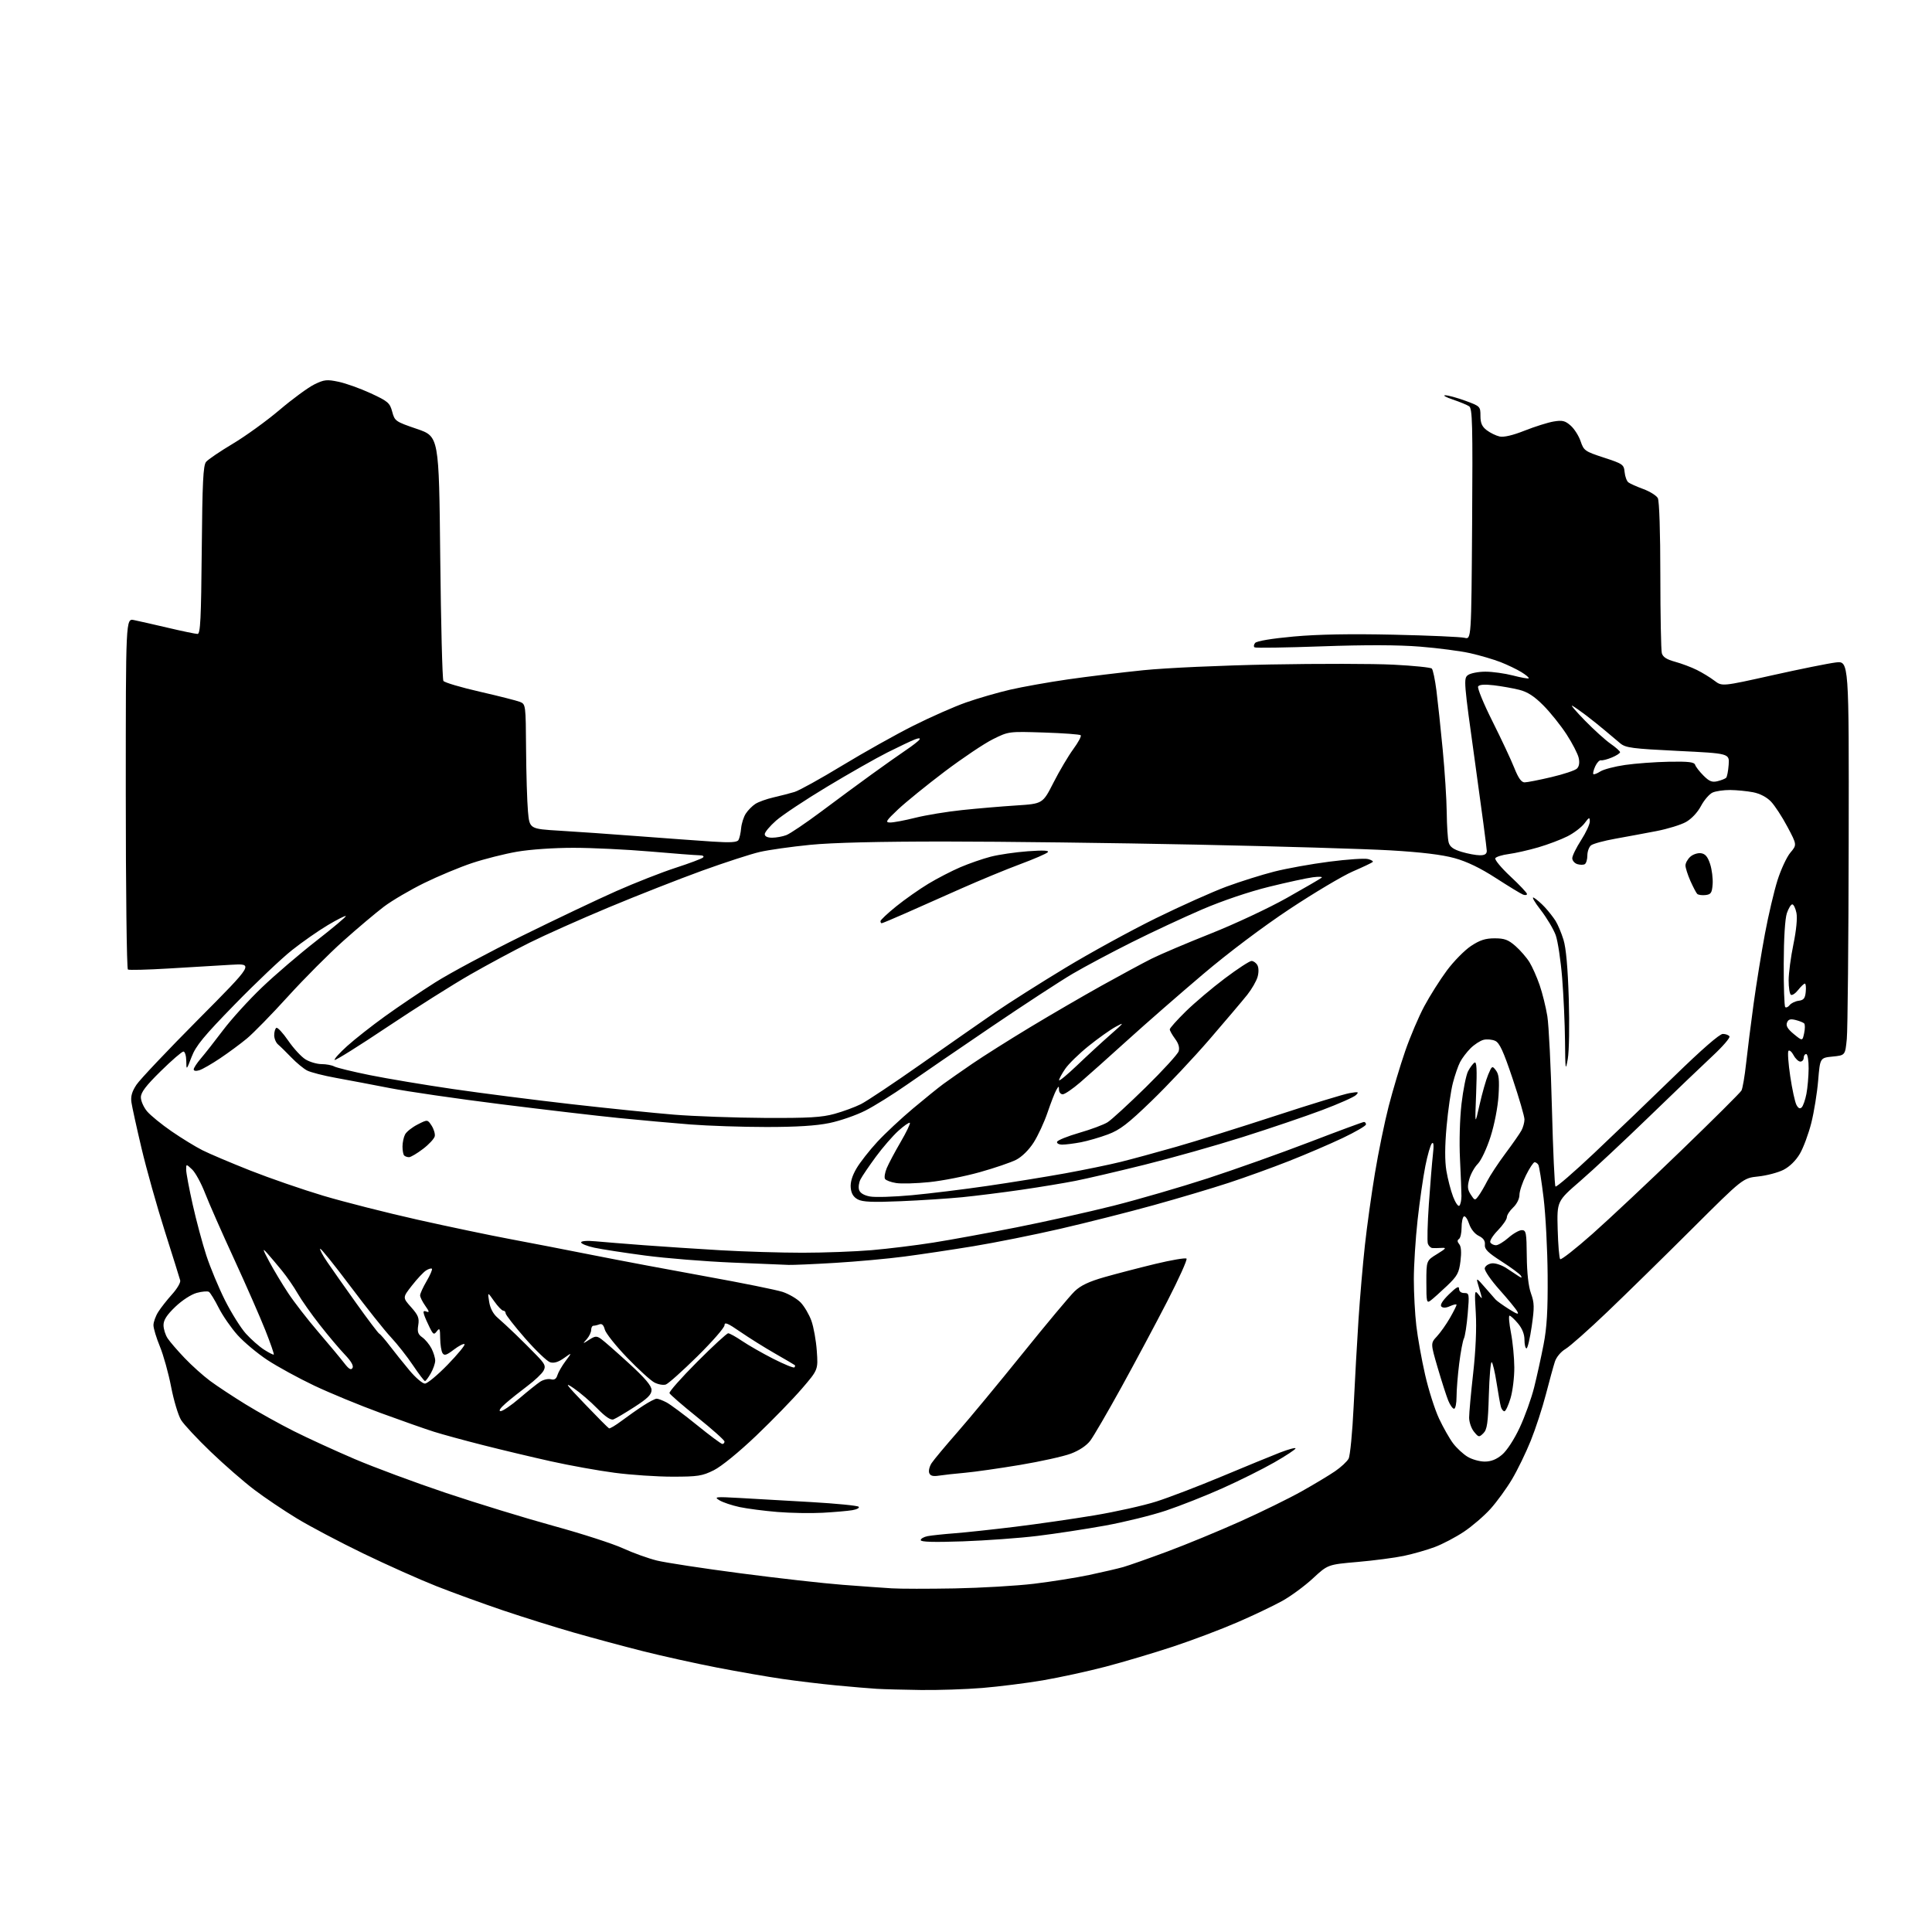 <?xml version="1.0" encoding="UTF-8" standalone="no"?>
<svg 
  version="1.1" 
  xmlns="http://www.w3.org/2000/svg" 
  xmlns:xlink="http://www.w3.org/1999/xlink" 
  xmlns:svg="http://www.w3.org/2000/svg"
  xmlns:rdf="http://www.w3.org/1999/02/22-rdf-syntax-ns#"
  xmlns:cc="http://creativecommons.org/ns#"
  xmlns:dc="http://purl.org/dc/elements/1.1/"
  viewBox="0 0 768 768"
  width="768"
  height="768"
>
<style>svg {background-color: white; }</style>"
<path stroke="none" fill="black" fill-rule="evenodd" d="M366.00,671.80C359.12,671.71 351.25,671.50 348.50,671.33C345.75,671.17 338.55,670.55 332.50,669.98C326.45,669.40 316.77,668.24 311.00,667.40C305.23,666.56 293.52,664.53 285.00,662.88C276.48,661.23 263.20,658.29 255.50,656.35C247.80,654.40 235.43,651.07 228.00,648.94C220.57,646.81 207.97,642.86 200.00,640.17C192.03,637.47 180.10,633.14 173.50,630.53C166.90,627.93 153.85,622.10 144.50,617.58C135.15,613.06 123.22,606.77 118.00,603.59C112.78,600.42 105.14,595.28 101.04,592.16C96.93,589.05 89.17,582.29 83.80,577.14C78.43,571.99 73.11,566.29 71.98,564.47C70.86,562.65 69.08,556.74 68.03,551.33C66.99,545.92 64.98,538.70 63.57,535.27C62.15,531.84 61.00,528.02 61.00,526.77C61.01,525.52 61.86,523.15 62.91,521.50C63.95,519.85 66.43,516.70 68.41,514.50C70.40,512.30 71.85,509.82 71.64,509.00C71.43,508.18 68.68,499.40 65.54,489.50C62.39,479.60 58.22,464.75 56.27,456.50C54.32,448.25 52.51,440.02 52.25,438.22C51.90,435.84 52.45,433.91 54.24,431.21C55.60,429.15 66.67,417.46 78.83,405.22C100.94,382.96 100.94,382.96 91.72,383.52C86.65,383.82 75.57,384.48 67.09,384.99C58.61,385.50 51.30,385.69 50.84,385.40C50.38,385.12 50.00,353.60 50.00,315.36C50.00,245.84 50.00,245.84 53.25,246.49C55.04,246.85 61.15,248.24 66.83,249.57C72.51,250.91 77.78,252.00 78.53,252.00C79.66,252.00 79.95,246.07 80.20,218.65C80.44,191.68 80.77,184.98 81.92,183.60C82.70,182.66 87.47,179.42 92.53,176.40C97.60,173.38 105.96,167.33 111.12,162.96C116.28,158.58 122.49,154.03 124.92,152.83C128.87,150.89 129.90,150.78 134.58,151.76C137.46,152.36 143.21,154.42 147.35,156.33C154.24,159.52 154.96,160.14 155.91,163.66C156.91,167.39 157.20,167.59 165.72,170.50C174.50,173.50 174.50,173.50 175.00,221.50C175.28,247.90 175.84,270.02 176.26,270.67C176.67,271.31 183.20,273.24 190.76,274.97C198.32,276.70 205.51,278.53 206.75,279.03C208.96,279.94 209.00,280.29 209.12,297.73C209.19,307.50 209.53,318.65 209.87,322.50C210.50,329.50 210.50,329.50 222.50,330.22C229.10,330.61 243.28,331.60 254.00,332.42C264.73,333.24 277.84,334.19 283.14,334.54C290.28,335.01 292.97,334.85 293.54,333.94C293.96,333.26 294.44,331.14 294.61,329.23C294.79,327.32 295.62,324.70 296.48,323.40C297.33,322.09 299.03,320.37 300.26,319.57C301.49,318.77 304.75,317.60 307.50,316.97C310.25,316.34 314.00,315.37 315.82,314.82C317.65,314.27 326.20,309.54 334.82,304.30C343.45,299.07 356.13,291.96 363.01,288.51C369.89,285.05 379.34,280.88 384.01,279.24C388.68,277.60 396.55,275.32 401.50,274.17C406.45,273.03 416.80,271.18 424.50,270.07C432.20,268.96 445.70,267.32 454.50,266.42C463.56,265.50 485.47,264.51 505.00,264.14C523.98,263.78 545.99,263.81 553.92,264.22C561.86,264.62 568.72,265.32 569.17,265.77C569.63,266.23 570.45,270.18 571.01,274.55C571.56,278.92 572.69,289.48 573.50,298.00C574.32,306.52 575.04,317.77 575.10,323.00C575.15,328.23 575.50,333.58 575.87,334.90C576.36,336.65 577.75,337.65 581.02,338.63C583.48,339.37 586.74,339.98 588.25,339.98C590.20,340.00 591.00,339.49 591.02,338.25C591.02,337.29 588.93,321.47 586.36,303.10C581.86,270.88 581.76,269.65 583.54,268.35C584.55,267.61 587.68,267.00 590.48,267.00C593.29,267.00 598.21,267.69 601.43,268.52C604.65,269.36 607.47,269.86 607.69,269.64C607.92,269.41 606.62,268.31 604.80,267.19C602.99,266.07 599.25,264.28 596.50,263.20C593.75,262.13 588.35,260.54 584.50,259.67C580.65,258.80 571.65,257.62 564.50,257.05C555.82,256.35 542.87,256.31 525.54,256.93C511.27,257.44 499.21,257.63 498.74,257.34C498.28,257.06 498.37,256.26 498.94,255.58C499.57,254.82 505.54,253.82 514.24,253.03C523.89,252.15 536.74,251.92 554.00,252.30C568.02,252.61 580.71,253.17 582.19,253.54C584.87,254.21 584.87,254.21 585.19,208.35C585.46,168.47 585.30,162.37 584.00,161.50C583.17,160.95 580.25,159.75 577.50,158.82C574.75,157.89 573.40,157.13 574.50,157.13C575.60,157.12 579.20,158.11 582.50,159.31C588.40,161.47 588.50,161.58 588.50,165.31C588.50,168.19 589.11,169.58 591.00,171.02C592.38,172.07 594.67,173.19 596.10,173.51C597.78,173.89 601.34,173.06 606.10,171.17C610.17,169.56 615.35,167.93 617.62,167.55C621.08,166.98 622.15,167.24 624.36,169.18C625.81,170.46 627.59,173.26 628.32,175.41C629.58,179.13 630.02,179.44 637.57,181.91C645.11,184.37 645.52,184.66 645.81,187.68C645.98,189.42 646.65,191.26 647.31,191.75C647.96,192.25 650.64,193.45 653.26,194.41C655.88,195.38 658.47,197.01 659.01,198.02C659.60,199.11 660.01,211.64 660.01,228.68C660.02,244.53 660.29,258.47 660.60,259.65C661.01,261.17 662.52,262.15 665.84,263.05C668.40,263.75 672.30,265.21 674.50,266.30C676.70,267.39 679.86,269.32 681.52,270.59C684.55,272.89 684.55,272.89 704.52,268.43C715.51,265.97 726.86,263.69 729.75,263.34C735.00,262.72 735.00,262.72 734.88,334.61C734.82,374.15 734.48,409.43 734.13,413.00C733.50,419.50 733.50,419.50 728.50,420.00C723.50,420.50 723.50,420.50 722.75,429.50C722.34,434.45 721.11,442.05 720.02,446.39C718.92,450.73 716.88,456.24 715.47,458.64C713.88,461.35 711.42,463.76 708.97,465.02C706.80,466.12 702.29,467.31 698.95,467.66C692.87,468.30 692.87,468.30 672.68,488.42C661.58,499.49 646.42,514.35 639.00,521.44C631.58,528.54 624.06,535.20 622.31,536.24C620.46,537.33 618.67,539.48 618.08,541.32C617.51,543.07 615.91,548.90 614.52,554.27C613.13,559.64 610.42,567.94 608.50,572.70C606.58,577.47 603.23,584.36 601.06,588.01C598.89,591.67 595.04,596.96 592.51,599.78C589.98,602.59 585.22,606.69 581.94,608.88C578.66,611.07 573.43,613.82 570.32,614.98C567.21,616.15 561.69,617.72 558.05,618.49C554.42,619.25 546.13,620.34 539.64,620.90C527.84,621.93 527.84,621.93 521.91,627.42C518.65,630.44 513.17,634.48 509.74,636.38C506.31,638.29 498.28,642.12 491.90,644.88C485.52,647.65 474.05,651.99 466.40,654.52C458.76,657.05 446.65,660.65 439.50,662.53C432.35,664.40 421.10,666.84 414.50,667.97C407.90,669.09 397.10,670.44 390.50,670.99C383.90,671.53 372.88,671.89 366.00,671.80zM379.50,631.42C389.95,631.22 404.12,630.39 411.00,629.57C417.88,628.74 427.77,627.17 433.00,626.07C438.23,624.96 444.30,623.55 446.50,622.93C448.70,622.30 456.57,619.53 464.00,616.77C471.43,614.01 484.46,608.63 492.97,604.82C501.48,601.00 512.50,595.60 517.47,592.80C522.44,590.01 528.41,586.42 530.74,584.82C533.06,583.23 535.47,580.99 536.09,579.84C536.70,578.69 537.60,569.37 538.09,559.13C538.58,548.88 539.45,533.30 540.03,524.50C540.61,515.70 541.75,502.43 542.57,495.00C543.38,487.57 545.17,474.71 546.55,466.40C547.92,458.10 550.38,446.10 552.02,439.75C553.66,433.39 556.61,423.54 558.58,417.85C560.54,412.16 563.96,404.12 566.17,400.00C568.38,395.88 572.41,389.49 575.14,385.81C577.87,382.13 582.18,377.75 584.72,376.06C588.26,373.71 590.46,373.00 594.14,373.00C598.06,373.00 599.56,373.56 602.43,376.07C604.35,377.76 606.85,380.64 607.98,382.47C609.11,384.30 610.93,388.40 612.03,391.59C613.13,394.77 614.50,400.33 615.09,403.94C615.67,407.55 616.50,424.12 616.92,440.76C617.35,457.41 617.98,471.31 618.33,471.66C618.67,472.01 625.58,466.04 633.69,458.39C641.79,450.75 656.16,436.96 665.61,427.75C676.45,417.20 683.56,411.00 684.85,411.00C685.97,411.00 687.15,411.44 687.49,411.98C687.82,412.51 684.81,416.00 680.80,419.73C676.80,423.45 665.39,434.38 655.46,444.00C645.53,453.62 633.24,465.10 628.15,469.50C618.90,477.50 618.90,477.50 619.20,488.67C619.37,494.81 619.81,500.15 620.20,500.54C620.58,500.92 626.37,496.38 633.06,490.45C639.75,484.52 655.61,469.62 668.31,457.35C681.01,445.08 691.78,434.36 692.25,433.52C692.72,432.68 693.55,427.83 694.10,422.75C694.65,417.66 696.00,406.98 697.09,399.00C698.19,391.02 700.22,378.49 701.60,371.14C702.97,363.80 705.22,354.25 706.58,349.93C707.95,345.61 710.25,340.67 711.69,338.95C714.33,335.82 714.33,335.82 710.53,328.66C708.44,324.72 705.50,320.21 703.99,318.64C702.27,316.85 699.60,315.46 696.87,314.93C694.47,314.47 690.38,314.07 687.80,314.04C685.21,314.02 682.04,314.48 680.76,315.06C679.48,315.65 677.41,318.05 676.16,320.41C674.80,322.97 672.39,325.53 670.19,326.76C668.16,327.89 662.90,329.51 658.50,330.36C654.10,331.21 646.76,332.57 642.19,333.39C637.61,334.20 633.23,335.40 632.44,336.05C631.65,336.71 631.00,338.51 631.00,340.06C631.00,341.61 630.55,343.16 629.99,343.51C629.44,343.85 628.09,343.84 626.99,343.50C625.90,343.15 625.00,342.09 625.00,341.15C625.00,340.20 626.58,336.99 628.50,334.00C630.42,331.01 631.99,327.65 631.97,326.53C631.94,324.72 631.71,324.81 629.86,327.29C628.71,328.82 625.68,331.14 623.11,332.44C620.55,333.74 615.31,335.72 611.47,336.84C607.64,337.95 602.37,339.15 599.77,339.49C597.17,339.83 594.76,340.58 594.41,341.15C594.06,341.72 596.75,344.96 600.38,348.36C604.02,351.75 607.00,354.91 607.00,355.37C607.00,355.84 606.29,355.94 605.42,355.61C604.56,355.28 599.72,352.33 594.67,349.07C588.46,345.05 583.14,342.48 578.20,341.12C573.27,339.75 564.98,338.75 552.70,338.03C542.69,337.45 507.95,336.42 475.50,335.75C443.05,335.08 398.27,334.52 376.00,334.52C349.48,334.51 330.84,334.96 322.00,335.84C314.57,336.58 305.60,337.84 302.05,338.66C298.50,339.47 288.15,342.84 279.05,346.13C269.95,349.43 253.28,355.98 242.00,360.69C230.72,365.40 216.55,371.72 210.50,374.74C204.45,377.75 193.88,383.43 187.01,387.36C180.14,391.29 165.30,400.66 154.03,408.19C142.77,415.73 133.32,421.64 133.03,421.34C132.74,421.04 134.97,418.55 138.00,415.82C141.03,413.09 147.79,407.77 153.04,403.99C158.28,400.21 167.28,394.14 173.04,390.50C178.79,386.86 194.30,378.55 207.50,372.04C220.70,365.53 237.57,357.51 245.00,354.22C252.43,350.93 263.00,346.78 268.50,344.99C274.00,343.21 278.93,341.36 279.45,340.88C280.02,340.35 279.41,339.99 277.95,339.98C276.60,339.97 267.85,339.30 258.50,338.49C249.15,337.69 235.43,337.02 228.00,337.02C220.23,337.01 210.68,337.67 205.50,338.57C200.55,339.43 192.52,341.46 187.65,343.08C182.78,344.70 174.23,348.27 168.65,351.00C163.07,353.74 155.86,357.97 152.63,360.40C149.41,362.84 142.14,368.96 136.48,374.02C130.82,379.07 120.92,389.01 114.47,396.11C108.03,403.21 100.67,410.74 98.13,412.84C95.58,414.95 90.80,418.48 87.50,420.69C84.20,422.91 80.49,425.04 79.25,425.43C77.91,425.85 77.00,425.72 77.00,425.10C77.00,424.53 78.27,422.59 79.82,420.78C81.37,418.98 85.36,413.90 88.68,409.50C92.00,405.10 98.96,397.44 104.16,392.48C109.35,387.52 119.06,379.20 125.74,374.00C132.41,368.80 137.69,364.36 137.47,364.14C137.25,363.91 134.01,365.55 130.28,367.77C126.55,369.99 120.12,374.48 116.00,377.75C111.88,381.03 101.69,390.68 93.37,399.22C80.98,411.92 77.86,415.71 76.17,420.12C74.10,425.50 74.10,425.50 74.05,421.75C74.02,419.69 73.51,418.00 72.92,418.00C72.32,418.00 68.27,421.50 63.92,425.78C57.99,431.61 56.00,434.22 56.00,436.20C56.00,437.66 57.11,440.16 58.46,441.77C59.81,443.38 64.20,446.96 68.21,449.72C72.22,452.48 77.75,455.87 80.50,457.25C83.25,458.64 91.80,462.26 99.50,465.31C107.20,468.35 120.29,472.87 128.59,475.35C136.90,477.82 153.77,482.11 166.09,484.87C178.42,487.63 194.80,491.06 202.50,492.50C210.20,493.94 225.28,496.86 236.00,498.99C246.72,501.12 266.98,504.93 281.00,507.46C295.02,509.99 308.56,512.73 311.09,513.55C313.61,514.38 316.86,516.29 318.30,517.79C319.74,519.30 321.65,522.55 322.54,525.01C323.43,527.48 324.40,532.88 324.69,537.00C325.22,544.50 325.22,544.50 318.78,552.00C315.24,556.12 307.07,564.53 300.62,570.69C293.69,577.29 286.78,582.93 283.75,584.44C279.15,586.73 277.42,587.00 267.35,587.00C261.17,587.00 250.83,586.31 244.38,585.46C237.93,584.62 226.54,582.57 219.08,580.91C211.61,579.25 199.43,576.35 192.00,574.46C184.57,572.58 175.80,570.18 172.50,569.14C169.20,568.10 159.67,564.75 151.32,561.69C142.97,558.64 131.04,553.72 124.82,550.76C118.59,547.80 110.25,543.23 106.28,540.62C102.31,538.00 96.98,533.54 94.44,530.72C91.90,527.89 88.52,523.01 86.93,519.86C85.34,516.72 83.60,513.87 83.05,513.53C82.50,513.19 80.32,513.37 78.22,513.94C76.01,514.54 72.40,516.88 69.69,519.47C66.29,522.73 65.00,524.74 65.00,526.76C65.00,528.30 65.74,530.67 66.65,532.03C67.55,533.39 70.59,536.91 73.40,539.85C76.20,542.80 80.75,546.87 83.50,548.92C86.25,550.96 92.60,555.15 97.62,558.24C102.63,561.32 111.27,566.13 116.82,568.91C122.37,571.70 133.20,576.66 140.89,579.95C148.58,583.24 164.91,589.31 177.18,593.43C189.46,597.55 208.72,603.46 220.00,606.56C231.28,609.65 243.72,613.67 247.66,615.49C251.60,617.30 257.68,619.49 261.16,620.35C264.65,621.20 279.65,623.49 294.50,625.43C309.35,627.38 327.57,629.43 335.00,629.99C342.43,630.56 351.20,631.19 354.50,631.39C357.80,631.60 369.05,631.61 379.50,631.42zM382.75,612.71C371.18,613.11 366.00,612.96 366.00,612.23C366.00,611.64 367.24,610.93 368.75,610.64C370.26,610.35 375.10,609.84 379.50,609.50C383.90,609.16 394.70,608.00 403.50,606.92C412.30,605.84 426.48,603.80 435.00,602.38C443.52,600.96 454.63,598.48 459.68,596.87C464.73,595.26 476.43,590.78 485.68,586.91C494.93,583.04 505.31,578.78 508.75,577.44C512.19,576.11 515.00,575.35 515.00,575.76C514.99,576.17 511.19,578.68 506.54,581.34C501.89,584.00 492.62,588.62 485.95,591.60C479.28,594.59 469.17,598.58 463.50,600.48C457.82,602.38 446.90,605.07 439.23,606.46C431.55,607.85 419.48,609.69 412.39,610.55C405.30,611.42 391.96,612.38 382.75,612.71zM327.00,601.35C322.32,601.60 314.23,601.46 309.00,601.03C303.77,600.60 297.02,599.72 294.00,599.08C290.98,598.43 287.38,597.23 286.00,596.40C283.70,595.00 284.34,594.93 294.00,595.47C299.77,595.78 312.60,596.52 322.50,597.10C332.40,597.67 340.87,598.51 341.32,598.95C341.78,599.39 340.65,600.01 338.82,600.32C337.00,600.63 331.68,601.09 327.00,601.35zM373.24,586.59C370.87,586.96 369.81,586.67 369.38,585.54C369.05,584.68 369.48,582.92 370.33,581.62C371.18,580.32 375.78,574.81 380.54,569.38C385.31,563.94 397.00,549.83 406.53,538.00C416.06,526.17 425.35,515.06 427.18,513.31C429.58,511.00 432.86,509.45 439.00,507.69C443.68,506.36 452.77,503.99 459.22,502.43C465.66,500.88 471.26,499.93 471.66,500.32C472.05,500.72 468.61,508.34 464.02,517.27C459.42,526.20 451.19,541.60 445.74,551.50C440.28,561.40 434.73,570.93 433.41,572.68C431.91,574.66 429.01,576.60 425.67,577.85C422.74,578.95 413.62,580.97 405.42,582.34C397.21,583.71 387.35,585.12 383.50,585.46C379.65,585.80 375.03,586.31 373.24,586.59zM590.17,581.00C592.72,581.00 594.84,580.16 597.10,578.26C599.00,576.66 601.91,572.20 604.10,567.51C606.16,563.11 608.75,555.90 609.85,551.50C610.95,547.10 612.63,539.45 613.59,534.50C614.91,527.73 615.31,520.92 615.21,507.00C615.14,496.82 614.42,483.00 613.61,476.27C612.80,469.54 611.86,463.58 611.51,463.02C611.17,462.46 610.50,462.00 610.03,462.00C609.56,462.00 608.01,464.34 606.59,467.20C605.17,470.05 604.00,473.58 604.00,475.02C604.00,476.53 602.94,478.65 601.50,480.00C600.12,481.29 599.00,483.04 599.00,483.88C599.00,484.73 597.37,487.08 595.39,489.12C593.40,491.15 592.07,493.31 592.44,493.91C592.81,494.51 593.82,495.00 594.68,495.00C595.53,495.00 597.77,493.65 599.65,492.00C601.53,490.35 603.91,489.00 604.94,489.00C606.65,489.00 606.83,489.94 606.92,499.41C606.99,506.08 607.58,511.37 608.59,514.16C609.94,517.93 609.98,519.65 608.88,527.25C608.18,532.06 607.25,536.00 606.81,536.00C606.36,536.00 606.00,534.46 606.00,532.58C606.00,530.35 605.09,528.08 603.41,526.08C601.99,524.38 600.48,523.00 600.07,523.00C599.65,523.00 599.90,526.04 600.62,529.75C601.34,533.46 601.94,539.68 601.96,543.57C601.98,547.46 601.31,552.97 600.46,555.82C599.61,558.67 598.52,561.00 598.03,561.00C597.54,561.00 596.91,560.21 596.63,559.25C596.35,558.29 595.59,554.00 594.92,549.72C594.26,545.44 593.38,541.74 592.97,541.48C592.57,541.23 592.05,547.09 591.84,554.51C591.51,565.79 591.15,568.27 589.66,569.74C587.95,571.42 587.78,571.39 585.94,569.14C584.87,567.84 584.00,565.31 584.00,563.52C584.00,561.72 584.72,553.79 585.61,545.88C586.62,536.88 587.00,527.95 586.65,522.00C586.12,513.20 586.19,512.65 587.66,514.50C589.25,516.50 589.25,516.50 588.69,514.50C588.38,513.40 587.80,511.38 587.39,510.01C586.77,507.94 587.22,508.19 590.07,511.51C591.96,513.70 593.96,515.99 594.52,516.59C595.08,517.19 597.48,518.91 599.84,520.40C603.17,522.50 603.91,522.70 603.13,521.30C602.59,520.31 599.39,516.41 596.02,512.64C592.65,508.87 590.03,505.05 590.21,504.14C590.38,503.24 591.66,502.37 593.05,502.20C594.48,502.04 597.10,502.93 599.04,504.25C600.94,505.53 603.13,506.97 603.90,507.45C604.89,508.05 605.08,507.94 604.55,507.08C604.13,506.41 600.69,503.87 596.91,501.44C591.46,497.95 590.07,496.56 590.26,494.81C590.43,493.26 589.69,492.19 587.82,491.27C586.22,490.49 584.68,488.56 583.99,486.47C583.36,484.55 582.43,483.24 581.92,483.55C581.41,483.86 581.00,485.86 581.00,488.00C581.00,490.14 580.53,492.17 579.95,492.53C579.23,492.97 579.27,493.62 580.07,494.58C580.84,495.51 581.00,497.81 580.56,501.33C579.98,506.01 579.31,507.23 575.20,511.15C572.61,513.60 569.71,516.21 568.75,516.93C567.12,518.16 567.00,517.67 567.00,509.68C567.00,501.11 567.00,501.11 571.25,498.51C574.88,496.28 575.13,495.92 573.00,496.06C571.62,496.15 569.99,496.17 569.36,496.11C568.73,496.05 567.94,495.29 567.61,494.43C567.28,493.57 567.45,486.48 567.99,478.68C568.53,470.88 569.26,462.02 569.60,459.00C570.03,455.27 569.90,453.82 569.21,454.50C568.65,455.05 567.47,459.10 566.60,463.50C565.72,467.90 564.33,477.57 563.51,485.00C562.69,492.43 562.02,503.00 562.02,508.50C562.02,514.00 562.46,522.33 563.01,527.00C563.55,531.67 565.12,540.42 566.49,546.42C567.85,552.43 570.35,560.29 572.04,563.90C573.73,567.50 576.26,571.96 577.67,573.81C579.08,575.66 581.64,578.03 583.37,579.08C585.09,580.13 588.15,580.99 590.17,581.00zM287.15,574.00C287.62,574.00 288.00,573.56 288.00,573.03C288.00,572.50 283.16,568.18 277.25,563.43C271.34,558.68 266.33,554.34 266.13,553.79C265.92,553.23 270.87,547.65 277.11,541.39C283.36,535.12 288.92,530.00 289.48,530.00C290.04,530.01 292.52,531.38 295.00,533.06C297.48,534.74 303.03,537.92 307.35,540.12C311.67,542.32 315.46,543.87 315.77,543.56C316.08,543.25 316.15,542.84 315.92,542.65C315.69,542.45 312.12,540.36 308.00,538.00C303.88,535.64 297.69,531.76 294.25,529.39C289.31,525.98 288.00,525.43 288.00,526.80C288.00,527.75 283.16,533.30 277.25,539.13C271.34,544.96 265.68,550.01 264.69,550.36C263.69,550.70 261.65,550.35 260.16,549.58C258.67,548.81 253.76,544.34 249.26,539.65C244.75,534.96 240.77,529.94 240.41,528.50C239.97,526.75 239.27,526.07 238.29,526.44C237.49,526.75 236.42,527.00 235.92,527.00C235.41,527.00 235.00,527.75 235.00,528.67C235.00,529.59 234.21,531.24 233.25,532.33C231.52,534.29 231.53,534.29 234.21,532.57C236.57,531.05 237.17,531.00 238.93,532.24C240.03,533.01 245.00,537.37 249.97,541.92C256.45,547.85 259.00,550.86 259.00,552.55C259.00,554.36 257.44,555.91 252.25,559.26C248.54,561.65 244.77,563.89 243.88,564.22C242.78,564.64 240.69,563.23 237.38,559.85C234.70,557.10 230.47,553.48 228.00,551.80C224.19,549.22 224.88,550.19 232.48,558.12C237.42,563.28 241.75,567.63 242.10,567.79C242.45,567.95 244.71,566.60 247.12,564.79C249.53,562.98 253.40,560.26 255.73,558.75C258.05,557.24 260.44,556.00 261.03,556.00C261.62,556.00 263.36,556.65 264.90,557.45C266.44,558.25 271.89,562.30 277.00,566.45C282.12,570.60 286.68,574.00 287.15,574.00zM199.00,560.95C199.82,560.97 203.19,558.68 206.48,555.86C209.77,553.05 213.49,550.07 214.73,549.25C215.98,548.44 217.89,548.00 218.97,548.28C220.36,548.65 221.12,548.17 221.58,546.65C221.94,545.47 223.41,542.93 224.84,541.02C227.45,537.54 227.45,537.54 224.18,539.87C221.96,541.45 220.21,541.98 218.71,541.53C217.49,541.17 213.01,536.88 208.75,532.01C204.49,527.13 201.00,522.66 201.00,522.07C201.00,521.48 200.57,521.00 200.04,521.00C199.51,521.00 197.89,519.31 196.44,517.25C193.80,513.50 193.80,513.50 194.45,517.50C194.86,520.07 196.06,522.33 197.80,523.81C199.28,525.09 202.53,528.08 205.00,530.47C207.47,532.85 211.23,536.60 213.34,538.79C216.67,542.24 217.04,543.06 216.06,544.88C215.45,546.04 212.59,548.74 209.72,550.90C206.85,553.05 202.93,556.18 201.00,557.86C198.86,559.73 198.08,560.93 199.00,560.95zM578.01,560.00C577.47,560.00 576.43,558.54 575.70,556.75C574.97,554.96 573.09,549.10 571.51,543.73C568.66,533.97 568.66,533.97 571.20,531.23C572.59,529.73 574.92,526.44 576.37,523.91C577.82,521.39 579.00,519.04 579.00,518.68C579.00,518.33 577.86,518.56 576.47,519.19C574.84,519.94 573.60,520.00 572.97,519.37C572.35,518.75 573.41,517.02 576.00,514.50C578.91,511.66 580.00,511.06 580.00,512.30C580.00,513.35 580.79,514.00 582.07,514.00C584.05,514.00 584.11,514.35 583.44,522.25C583.06,526.79 582.37,531.21 581.92,532.09C581.47,532.96 580.63,537.45 580.05,542.06C579.47,546.67 579.00,552.60 579.00,555.22C579.00,557.85 578.56,560.00 578.01,560.00zM168.91,550.00C169.87,550.00 173.95,546.61 177.97,542.47C181.98,538.33 185.00,534.66 184.66,534.33C184.33,533.99 182.42,534.97 180.42,536.49C177.49,538.73 176.61,539.00 175.91,537.88C175.42,537.12 175.01,534.48 174.98,532.00C174.94,528.13 174.76,527.74 173.66,529.18C172.51,530.70 172.22,530.55 170.79,527.68C169.91,525.93 168.92,523.66 168.59,522.64C168.13,521.23 168.36,520.93 169.55,521.38C170.77,521.85 170.66,521.33 169.06,519.09C167.93,517.49 167.00,515.63 167.00,514.93C167.00,514.24 168.16,511.69 169.59,509.26C171.01,506.83 171.96,504.62 171.69,504.35C171.42,504.08 170.36,504.39 169.35,505.04C168.33,505.69 165.82,508.37 163.76,511.01C160.01,515.80 160.01,515.80 163.41,519.61C166.25,522.80 166.72,523.97 166.26,526.77C165.83,529.43 166.16,530.42 167.87,531.62C169.05,532.45 170.68,534.42 171.51,536.01C172.33,537.60 173.00,539.79 173.00,540.87C173.00,541.95 172.21,544.22 171.25,545.91C170.29,547.60 169.25,548.99 168.94,548.99C168.63,549.00 166.49,546.19 164.18,542.75C161.88,539.31 157.92,534.28 155.39,531.57C152.85,528.86 145.60,519.73 139.26,511.29C132.92,502.84 127.53,496.14 127.27,496.40C127.02,496.65 128.28,499.03 130.09,501.68C131.89,504.33 137.12,511.75 141.70,518.17C146.28,524.59 150.37,529.99 150.77,530.17C151.18,530.35 153.06,532.52 154.95,535.00C156.84,537.48 160.35,541.86 162.77,544.75C165.18,547.64 167.94,550.00 168.91,550.00zM140.12,543.80C140.65,542.95 139.61,541.13 137.10,538.50C134.99,536.30 130.51,530.99 127.15,526.70C123.78,522.41 119.82,516.79 118.34,514.20C116.87,511.62 114.05,507.53 112.08,505.11C110.11,502.70 107.45,499.55 106.16,498.11C104.22,495.94 104.37,496.52 107.03,501.50C108.80,504.80 112.17,510.43 114.54,514.01C116.90,517.59 122.30,524.56 126.55,529.51C130.79,534.45 135.40,539.99 136.79,541.80C138.65,544.23 139.53,544.76 140.12,543.80zM108.84,538.46C109.02,538.29 107.52,533.96 105.49,528.83C103.46,523.70 97.87,510.95 93.06,500.50C88.24,490.05 83.05,478.26 81.51,474.29C79.97,470.33 77.66,466.09 76.36,464.87C74.00,462.65 74.00,462.65 74.00,464.96C74.00,466.22 75.17,472.47 76.60,478.83C78.02,485.20 80.47,494.31 82.03,499.09C83.59,503.87 86.93,511.89 89.45,516.91C91.98,521.93 95.71,527.89 97.76,530.16C99.81,532.42 103.06,535.29 104.99,536.52C106.92,537.76 108.65,538.63 108.84,538.46zM313.50,502.82C311.85,502.75 301.73,502.33 291.00,501.89C280.27,501.44 264.75,500.19 256.50,499.10C248.25,498.01 239.14,496.60 236.25,495.98C233.36,495.35 231.00,494.40 231.00,493.87C231.00,493.30 233.35,493.12 236.75,493.44C239.91,493.73 248.57,494.43 256.00,494.99C263.43,495.55 277.15,496.45 286.50,497.00C295.85,497.54 310.48,497.98 319.00,497.98C327.52,497.98 339.90,497.52 346.50,496.96C353.10,496.39 364.12,495.04 371.00,493.95C377.88,492.86 392.73,490.14 404.00,487.91C415.27,485.68 432.60,481.82 442.50,479.33C452.40,476.83 469.33,471.91 480.11,468.40C490.90,464.88 509.10,458.40 520.57,454.00C532.03,449.60 541.77,446.00 542.20,446.00C542.64,446.00 543.00,446.44 543.00,446.98C543.00,447.52 538.84,449.95 533.75,452.37C528.66,454.79 519.10,458.89 512.50,461.49C505.90,464.10 495.10,468.00 488.50,470.17C481.90,472.34 468.40,476.36 458.50,479.10C448.60,481.84 431.95,486.05 421.50,488.46C411.05,490.87 395.52,493.98 387.00,495.38C378.48,496.78 366.10,498.64 359.50,499.50C352.90,500.37 340.52,501.50 332.00,502.01C323.48,502.52 315.15,502.88 313.50,502.82zM580.12,479.28C580.57,478.83 580.94,477.12 580.95,475.48C580.95,473.84 580.69,467.22 580.37,460.77C580.03,453.97 580.29,444.73 580.97,438.81C581.63,433.19 582.80,427.36 583.57,425.86C584.35,424.36 585.51,422.80 586.14,422.41C587.01,421.88 587.17,424.96 586.79,434.60C586.28,447.50 586.28,447.50 588.14,439.22C589.16,434.67 590.70,429.27 591.56,427.22C593.08,423.61 593.18,423.56 594.66,425.50C595.84,427.05 596.07,429.29 595.69,435.50C595.40,440.13 594.06,447.03 592.51,451.88C591.03,456.51 588.77,461.32 587.46,462.63C586.16,463.93 584.63,466.67 584.07,468.71C583.25,471.69 583.36,472.90 584.66,474.88C586.23,477.28 586.31,477.30 587.71,475.42C588.51,474.37 590.07,471.70 591.19,469.50C592.31,467.30 595.57,462.35 598.44,458.50C601.32,454.65 604.19,450.52 604.83,449.32C605.47,448.11 606.00,446.16 606.00,444.98C606.00,443.80 603.88,436.52 601.29,428.80C597.63,417.88 596.09,414.54 594.37,413.76C593.15,413.20 591.06,413.02 589.73,413.35C588.40,413.69 586.08,415.20 584.56,416.71C583.05,418.22 581.18,420.68 580.41,422.18C579.63,423.67 578.35,427.40 577.55,430.47C576.75,433.53 575.62,441.31 575.04,447.77C574.33,455.60 574.31,461.46 574.96,465.39C575.50,468.63 576.70,473.26 577.62,475.68C578.55,478.11 579.67,479.73 580.12,479.28zM358.00,477.50C346.88,477.97 342.92,477.81 341.00,476.79C339.26,475.86 338.40,474.46 338.18,472.18C337.97,470.01 338.74,467.41 340.46,464.48C341.88,462.05 345.61,457.30 348.73,453.92C351.86,450.54 358.26,444.56 362.96,440.62C367.66,436.68 373.07,432.30 375.00,430.89C376.93,429.48 382.10,425.86 386.50,422.85C390.90,419.84 401.25,413.31 409.50,408.33C417.75,403.35 430.57,395.90 438.00,391.76C445.43,387.63 454.30,382.84 457.72,381.12C461.15,379.40 471.74,374.90 481.26,371.12C490.79,367.34 504.41,360.96 511.54,356.94C518.67,352.93 524.89,349.31 525.37,348.90C525.85,348.49 524.28,348.41 521.87,348.73C519.47,349.04 511.60,350.75 504.39,352.53C496.55,354.46 485.89,358.07 477.89,361.50C470.52,364.67 457.92,370.54 449.88,374.57C441.84,378.59 431.27,384.22 426.38,387.09C421.50,389.96 406.93,399.47 394.00,408.24C381.07,417.01 366.00,427.33 360.50,431.18C355.00,435.03 347.54,439.68 343.93,441.51C340.31,443.34 333.92,445.56 329.72,446.42C324.48,447.51 316.64,448.00 304.69,448.00C295.12,448.00 281.49,447.54 274.40,446.99C267.30,446.43 254.53,445.28 246.00,444.43C237.47,443.58 216.32,441.10 199.00,438.93C181.68,436.76 161.88,433.88 155.00,432.54C148.12,431.20 138.48,429.37 133.57,428.48C128.67,427.60 123.49,426.27 122.07,425.54C120.66,424.80 117.83,422.47 115.80,420.35C113.76,418.23 111.40,415.92 110.55,415.21C109.70,414.50 109.00,412.84 109.00,411.52C109.00,410.20 109.38,408.88 109.85,408.59C110.33,408.30 112.45,410.59 114.58,413.68C116.71,416.78 119.81,420.14 121.48,421.15C123.14,422.16 125.99,422.99 127.82,423.00C129.64,423.00 131.92,423.42 132.88,423.94C133.85,424.45 140.23,426.01 147.07,427.39C153.91,428.77 168.72,431.25 180.00,432.90C191.28,434.55 212.43,437.25 227.00,438.91C241.57,440.57 260.02,442.45 268.00,443.10C275.98,443.74 292.18,444.32 304.00,444.39C321.56,444.48 326.65,444.18 331.75,442.77C335.19,441.82 339.91,440.08 342.25,438.90C344.59,437.72 355.27,430.60 366.00,423.06C376.73,415.53 390.00,406.27 395.50,402.48C401.00,398.70 413.60,390.71 423.50,384.73C433.40,378.74 449.60,369.87 459.50,365.00C469.40,360.14 482.00,354.50 487.50,352.46C493.00,350.43 501.55,347.74 506.50,346.48C511.45,345.22 521.31,343.44 528.41,342.53C535.52,341.61 542.43,341.14 543.78,341.48C545.13,341.82 545.98,342.35 545.67,342.66C545.36,342.97 541.79,344.67 537.72,346.43C533.66,348.20 522.37,354.92 512.64,361.36C502.02,368.40 488.27,378.74 478.23,387.26C469.03,395.06 455.52,406.85 448.22,413.47C440.92,420.09 432.46,427.64 429.42,430.25C426.39,432.86 423.25,435.00 422.45,435.00C421.65,435.00 420.99,434.21 420.97,433.25C420.94,431.61 420.87,431.61 419.89,433.30C419.32,434.28 417.76,438.29 416.43,442.19C415.11,446.10 412.60,451.50 410.87,454.20C408.99,457.13 406.21,459.87 403.94,461.03C401.86,462.09 395.36,464.31 389.50,465.95C383.65,467.60 374.61,469.38 369.42,469.91C364.24,470.44 358.31,470.61 356.25,470.28C354.19,469.96 352.19,469.22 351.82,468.65C351.44,468.07 351.75,466.14 352.50,464.34C353.25,462.55 355.73,457.88 358.02,453.96C360.31,450.05 361.95,446.62 361.68,446.34C361.40,446.07 359.35,447.50 357.11,449.52C354.88,451.53 350.85,456.18 348.16,459.84C345.47,463.50 342.73,467.53 342.08,468.79C341.42,470.05 341.16,471.94 341.50,473.00C341.89,474.24 343.43,475.18 345.81,475.62C347.84,476.01 355.35,475.77 362.50,475.11C369.65,474.44 383.12,472.79 392.43,471.43C401.74,470.08 415.69,467.82 423.43,466.42C431.17,465.01 441.10,462.96 445.50,461.87C449.90,460.78 459.80,458.09 467.50,455.89C475.20,453.70 492.98,448.14 507.00,443.55C521.02,438.96 534.30,434.90 536.50,434.53C540.02,433.93 540.32,434.03 539.00,435.32C538.17,436.13 532.10,438.82 525.50,441.30C518.90,443.78 504.73,448.60 494.00,451.99C483.27,455.39 465.73,460.34 455.00,463.00C444.27,465.66 431.90,468.55 427.50,469.41C423.10,470.28 413.43,471.88 406.00,472.96C398.57,474.04 388.00,475.36 382.50,475.91C377.00,476.45 365.98,477.17 358.00,477.50zM162.59,460.00C161.90,460.00 161.03,459.70 160.67,459.33C160.30,458.97 160.00,457.36 160.00,455.77C160.00,454.17 160.47,452.00 161.03,450.94C161.60,449.88 163.84,448.10 166.01,447.00C169.95,444.99 169.95,444.99 171.56,447.44C172.44,448.80 173.01,450.69 172.83,451.65C172.64,452.62 170.55,454.89 168.17,456.70C165.79,458.52 163.28,460.00 162.59,460.00zM422.28,455.00C420.92,455.00 420.00,454.50 420.21,453.88C420.41,453.26 424.39,451.66 429.04,450.31C433.69,448.97 438.76,447.08 440.29,446.11C441.83,445.14 448.66,438.87 455.47,432.19C462.28,425.50 468.16,419.07 468.53,417.90C468.98,416.48 468.51,414.82 467.10,412.93C465.95,411.36 465.00,409.68 465.00,409.19C465.00,408.70 467.86,405.50 471.36,402.06C474.86,398.63 481.85,392.71 486.91,388.91C491.96,385.11 496.73,382.00 497.50,382.00C498.27,382.00 499.32,382.75 499.83,383.67C500.38,384.65 500.41,386.57 499.90,388.35C499.42,390.02 497.58,393.21 495.81,395.44C494.04,397.67 487.34,405.57 480.94,413.00C474.53,420.43 464.11,431.51 457.77,437.63C448.33,446.76 445.21,449.15 440.41,450.95C437.20,452.15 432.35,453.55 429.65,454.07C426.94,454.58 423.63,455.00 422.28,455.00zM716.21,440.19C716.78,439.62 717.62,437.21 718.08,434.83C718.54,432.45 718.93,427.91 718.96,424.75C718.98,421.55 718.56,419.00 718.00,419.00C717.45,419.00 717.00,419.68 717.00,420.50C717.00,421.32 716.40,422.00 715.67,422.00C714.94,422.00 713.73,420.87 712.99,419.48C712.25,418.09 711.33,417.31 710.94,417.73C710.56,418.15 710.88,422.71 711.65,427.87C712.42,433.02 713.53,438.13 714.12,439.22C714.85,440.59 715.51,440.89 716.21,440.19zM428.25,423.41C432.24,419.59 438.20,414.11 441.50,411.22C446.92,406.47 447.11,406.17 443.50,408.16C441.30,409.36 436.42,412.83 432.66,415.87C428.89,418.90 424.73,422.97 423.41,424.92C422.08,426.87 421.00,428.89 421.00,429.40C421.00,429.92 424.26,427.22 428.25,423.41zM623.21,421.00C622.32,426.00 622.22,425.36 622.12,413.90C622.05,406.96 621.54,395.63 620.98,388.71C620.42,381.79 619.27,374.19 618.44,371.81C617.60,369.44 614.89,364.89 612.42,361.69C609.94,358.50 608.72,356.32 609.71,356.85C610.69,357.39 612.68,359.10 614.12,360.66C615.56,362.22 617.47,364.65 618.36,366.06C619.25,367.47 620.67,370.84 621.51,373.56C622.53,376.84 623.23,384.70 623.61,397.00C623.93,407.41 623.75,417.91 623.21,421.00zM717.18,410.69C717.56,408.93 717.56,407.19 717.18,406.82C716.81,406.45 715.27,405.84 713.76,405.46C711.67,404.95 710.86,405.20 710.35,406.54C709.87,407.79 710.65,409.08 713.09,411.08C716.50,413.87 716.50,413.87 717.18,410.69zM711.40,399.56C712.01,398.78 713.62,398.00 715.00,397.82C717.01,397.56 717.56,396.86 717.81,394.25C717.99,392.46 717.83,391.00 717.46,391.00C717.09,391.00 715.90,392.13 714.81,393.51C713.73,394.89 712.43,395.76 711.92,395.45C711.41,395.14 711.01,392.55 711.01,389.69C711.02,386.84 711.87,380.39 712.91,375.37C714.06,369.79 714.53,364.93 714.11,362.87C713.73,361.02 712.99,359.50 712.46,359.50C711.93,359.50 710.96,361.07 710.31,363.00C709.58,365.13 709.09,373.01 709.06,383.08C709.03,392.20 709.29,399.96 709.65,400.32C710.01,400.68 710.80,400.33 711.40,399.56zM350.48,367.00C350.22,367.00 350.00,366.63 350.00,366.17C350.00,365.72 352.81,363.08 356.25,360.30C359.69,357.52 365.43,353.49 369.00,351.33C372.57,349.17 378.32,346.20 381.76,344.73C385.20,343.26 390.63,341.37 393.82,340.55C397.02,339.72 403.66,338.75 408.57,338.39C414.74,337.94 417.19,338.07 416.50,338.78C415.95,339.36 411.00,341.49 405.50,343.54C400.00,345.58 389.43,349.95 382.00,353.25C374.57,356.55 364.56,361.00 359.73,363.13C354.91,365.26 350.75,367.00 350.48,367.00zM677.96,355.80C676.57,355.96 675.08,355.75 674.66,355.33C674.25,354.91 673.03,352.58 671.95,350.16C670.88,347.73 670.00,344.97 670.00,344.03C670.00,343.08 670.86,341.53 671.92,340.57C672.97,339.62 674.88,338.99 676.17,339.17C677.88,339.41 678.84,340.55 679.80,343.47C680.51,345.66 680.96,349.26 680.80,351.47C680.54,354.95 680.15,355.54 677.96,355.80zM306.93,333.00C308.55,333.00 311.09,332.54 312.58,331.97C314.07,331.40 320.29,327.20 326.40,322.64C332.50,318.07 341.55,311.40 346.50,307.82C351.45,304.24 357.61,299.88 360.20,298.14C362.78,296.40 365.17,294.53 365.51,293.99C365.90,293.35 365.25,293.33 363.67,293.94C362.32,294.45 357.46,296.76 352.86,299.06C348.26,301.37 337.42,307.53 328.77,312.74C320.11,317.95 311.00,324.01 308.52,326.19C306.03,328.38 304.00,330.81 304.00,331.58C304.00,332.48 305.07,333.00 306.93,333.00zM353.83,326.96C355.12,326.98 359.62,326.14 363.83,325.08C368.05,324.02 376.45,322.64 382.50,322.01C388.55,321.37 398.23,320.55 404.00,320.18C414.50,319.50 414.50,319.50 418.78,311.09C421.14,306.46 424.68,300.48 426.65,297.79C428.63,295.10 429.95,292.62 429.60,292.27C429.26,291.92 422.67,291.44 414.97,291.19C400.97,290.74 400.97,290.74 394.73,293.83C391.30,295.52 382.67,301.32 375.53,306.70C368.40,312.09 360.08,318.85 357.03,321.71C352.18,326.29 351.79,326.93 353.83,326.96zM606.04,311.00C607.03,311.00 611.82,310.07 616.67,308.92C621.53,307.78 626.11,306.26 626.85,305.53C627.73,304.68 627.98,303.19 627.56,301.29C627.21,299.68 625.04,295.47 622.74,291.93C620.44,288.39 616.30,283.22 613.53,280.43C609.87,276.75 607.24,275.05 603.92,274.21C601.40,273.58 596.85,272.77 593.81,272.41C590.14,271.98 588.03,272.13 587.58,272.88C587.20,273.49 589.76,279.74 593.28,286.75C596.79,293.76 600.70,302.09 601.95,305.25C603.55,309.28 604.77,311.00 606.04,311.00zM682.78,310.53C684.27,310.16 685.80,309.55 686.17,309.18C686.54,308.81 686.99,306.48 687.17,304.00C687.50,299.50 687.50,299.50 667.00,298.50C648.84,297.61 646.23,297.27 644.09,295.50C642.77,294.40 640.07,292.13 638.09,290.45C636.12,288.77 632.70,286.04 630.50,284.37C628.30,282.70 625.83,280.97 625.00,280.53C624.17,280.09 626.42,282.73 630.00,286.40C633.58,290.07 638.19,294.24 640.25,295.67C642.31,297.10 644.00,298.61 644.00,299.01C644.00,299.42 642.54,300.37 640.75,301.11C638.96,301.86 637.01,302.36 636.41,302.23C635.82,302.10 634.79,303.17 634.13,304.62C633.47,306.07 633.13,307.46 633.38,307.71C633.62,307.96 634.88,307.49 636.16,306.66C637.45,305.84 641.88,304.67 646.00,304.08C650.12,303.48 657.97,302.90 663.44,302.80C671.29,302.66 673.47,302.92 673.85,304.05C674.11,304.84 675.61,306.77 677.19,308.34C679.48,310.63 680.59,311.07 682.78,310.53z" />

</svg>